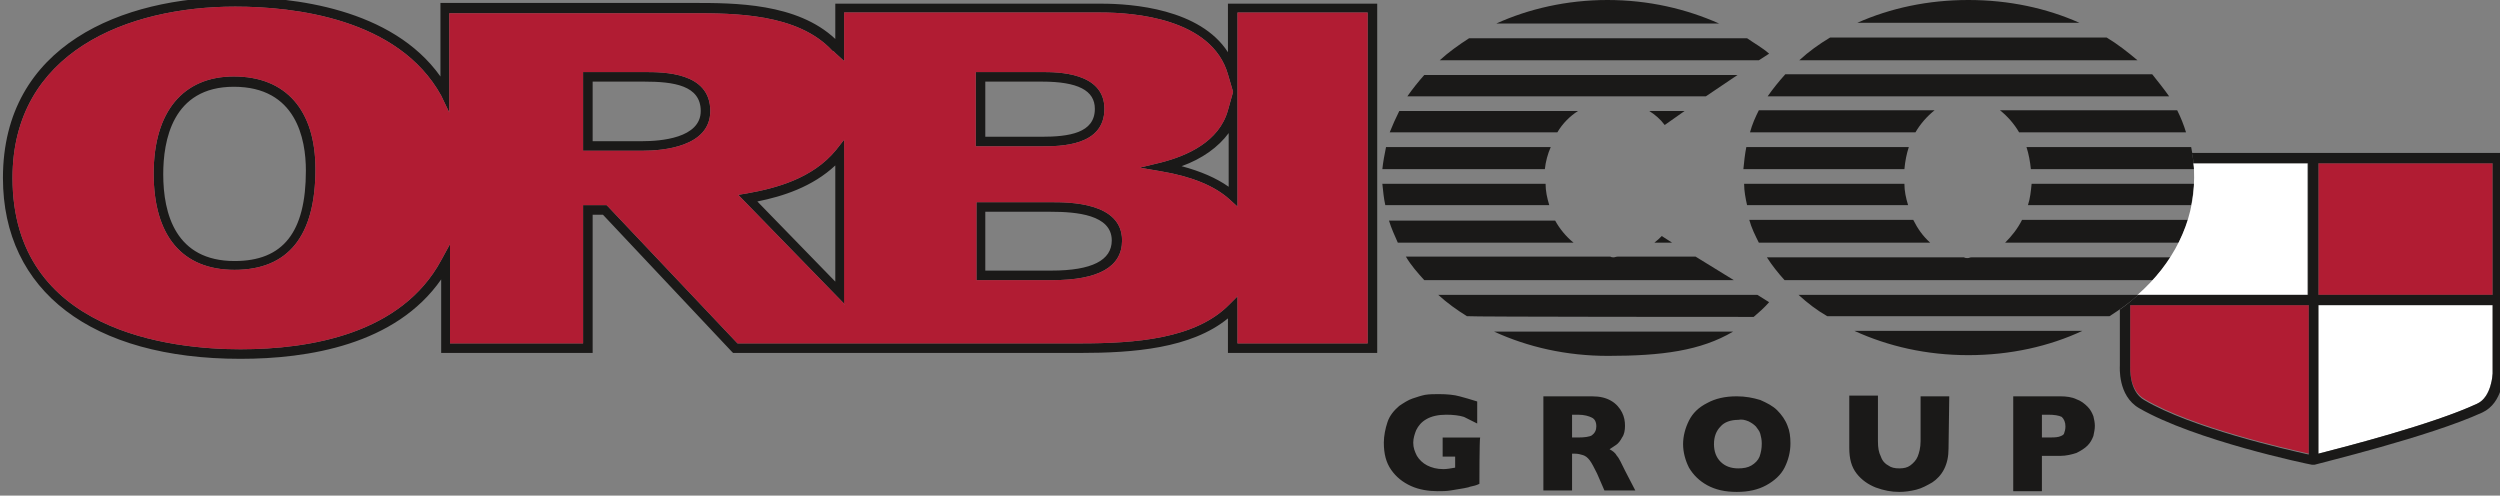 <?xml version="1.0" encoding="utf-8"?>
<!-- Generator: Adobe Illustrator 28.0.0, SVG Export Plug-In . SVG Version: 6.00 Build 0)  -->
<svg version="1.1" id="Layer_1" xmlns="http://www.w3.org/2000/svg" xmlns:xlink="http://www.w3.org/1999/xlink" x="0px" y="0px"
	 viewBox="0 0 340 67.4" width="340" height="67.4" style="enable-background:new 0 0 340 67.4;" xml:space="preserve">
<rect x="0" y="0" width="340" height="67.4" fill="#808080" stroke="none"/>
<style type="text/css">
	.st0{fill-rule:evenodd;clip-rule:evenodd;fill:#1A1918;}
	.st1{fill-rule:evenodd;clip-rule:evenodd;fill:#B11C33;}
	.st2{fill-rule:evenodd;clip-rule:evenodd;fill:#FFFFFF;}
</style>
<g>
	<path class="st0" d="M201.2,65.8c-0.4,0.2-0.8,0.3-1.3,0.4c-0.2,0.1-0.4,0.1-0.8,0.2c-0.6,0.1-1.2,0.2-1.8,0.3
		c-0.6,0.1-1.2,0.1-1.8,0.1c-1.2,0-2.5-0.2-3.6-0.7c-1.1-0.5-2-1.2-2.7-2.2c-0.7-1-1-2.2-1-3.7c0-0.9,0.2-1.9,0.5-2.8
		c0.3-0.9,0.9-1.6,1.6-2.2c0.6-0.4,1.2-0.8,1.8-1c0.6-0.2,1.2-0.4,1.7-0.5c0.6-0.1,1.3-0.1,1.9-0.1c1.1,0,2.1,0.1,2.8,0.3
		c0.7,0.2,1.5,0.4,2.4,0.7v3c-0.6-0.3-1.2-0.6-1.8-0.9c-0.6-0.2-1.5-0.3-2.4-0.3c-1.1,0-2,0.2-2.7,0.6c-0.7,0.4-1.1,0.9-1.4,1.5
		c-0.2,0.5-0.4,1.1-0.4,1.7c0,0.7,0.2,1.2,0.5,1.8c0.3,0.5,0.8,1,1.4,1.3c0.6,0.3,1.3,0.5,2.2,0.5c0.5,0,1-0.1,1.6-0.2v-1.5h-1.7
		v-2.6h5.1C201.2,59.7,201.2,65.8,201.2,65.8z M222.4,66.7h-4.2l-1-2.3c-0.4-0.8-0.7-1.4-1-1.8c-0.3-0.4-0.6-0.6-0.9-0.7
		c-0.3-0.1-0.7-0.2-1.1-0.2h-0.4v5h-3.9V53.9h6.6c1.1,0,1.9,0.2,2.6,0.6c0.7,0.4,1.2,1,1.5,1.6c0.3,0.6,0.4,1.2,0.4,1.8
		c0,0.6-0.1,1.2-0.4,1.6c-0.2,0.4-0.5,0.8-0.8,1c-0.3,0.2-0.6,0.4-0.9,0.6c0.4,0.2,0.8,0.5,1,0.9c0.3,0.3,0.6,1,1.1,2L222.4,66.7
		L222.4,66.7z M217.1,58c0-0.6-0.2-1-0.6-1.2c-0.4-0.2-1-0.4-1.9-0.4h-0.8v3.1h0.8c0.9,0,1.6-0.1,1.9-0.3
		C216.9,58.9,217.1,58.5,217.1,58z M243.5,60.3c0,1.2-0.3,2.3-0.8,3.3c-0.5,1-1.4,1.8-2.5,2.4c-1.1,0.6-2.4,0.9-4,0.9
		c-1.6,0-2.9-0.3-4-0.9c-1.1-0.6-1.9-1.4-2.5-2.4c-0.5-1-0.8-2.1-0.8-3.2c0-1.1,0.3-2.2,0.8-3.2c0.5-1,1.3-1.8,2.5-2.4
		c1.1-0.6,2.4-0.9,4-0.9c1.2,0,2.2,0.2,3.2,0.5c0.9,0.4,1.7,0.8,2.3,1.4c0.6,0.6,1.1,1.3,1.4,2.1C243.4,58.6,243.5,59.4,243.5,60.3
		 M239.6,60.3c0-0.5-0.1-0.9-0.2-1.3c-0.1-0.4-0.4-0.7-0.6-1c-0.3-0.3-0.6-0.5-1-0.7c-0.5-0.2-0.9-0.3-1.4-0.2c-1,0-1.9,0.3-2.4,0.9
		c-0.6,0.6-0.9,1.4-0.9,2.4c0,1,0.3,1.8,0.9,2.4c0.6,0.6,1.4,0.9,2.4,0.9c0.7,0,1.3-0.1,1.8-0.4c0.5-0.3,0.9-0.7,1.1-1.2
		C239.5,61.5,239.6,61,239.6,60.3 M265,61c0,1.1-0.2,2-0.6,2.8c-0.4,0.8-1,1.4-1.6,1.8c-0.7,0.4-1.4,0.8-2.2,1
		c-0.8,0.2-1.6,0.3-2.3,0.3c-1.1,0-2.1-0.2-3.2-0.6c-1-0.4-1.9-1-2.6-1.9c-0.7-0.9-1-2-1-3.5v-7.1h3.9V60c0,0.9,0.1,1.5,0.4,2.1
		c0.2,0.6,0.6,1,1,1.2c0.4,0.3,0.9,0.4,1.5,0.4c0.6,0,1.1-0.1,1.5-0.4c0.4-0.3,0.8-0.7,1-1.2c0.2-0.5,0.4-1.2,0.4-2.1v-6.1h3.9
		L265,61L265,61z M284.9,57.9c0,0.5-0.1,0.9-0.2,1.4c-0.2,0.5-0.4,0.9-0.8,1.3c-0.4,0.4-0.9,0.7-1.5,1c-0.6,0.2-1.4,0.4-2.2,0.4
		h-2.5v4.8h-3.9V53.9h6.4c0.8,0,1.6,0.1,2.2,0.4c0.6,0.2,1.1,0.6,1.5,1c0.4,0.4,0.6,0.8,0.8,1.3C284.8,57,284.9,57.5,284.9,57.9
		 M280.9,58c0-0.6-0.2-1-0.5-1.3c-0.4-0.2-1-0.3-1.9-0.3h-0.8v3.1h0.8c0.6,0,1.1,0,1.5-0.1c0.3-0.1,0.6-0.2,0.7-0.4
		C280.8,58.7,280.9,58.4,280.9,58 M32.7,48.8c-20.2,0-32.3-9.2-32.3-24.6C0.4,6.1,16.7-0.4,32-0.4c7.8,0,21.3,1.5,27.9,10.8v-10
		h34.3c5.7,0,14.2,0,19.4,4.9V0.5h36.2c4.2,0,13.4,0.7,17.2,6.6V0.5h20.3V48H167v-4.7c-5,4.1-12.9,4.7-20.1,4.7H99.7l-0.2-0.2
		L82,29.2h-1.4V48H60V38C53.8,46.9,41.9,48.8,32.7,48.8z M32,0.9C17.3,0.9,1.7,7.1,1.7,24.2c0,21,21.7,23.3,31,23.3
		c9.5,0,21.9-2.1,27.3-12.1l1.2-2.2v13.5h18.1V27.9h3.2l0.2,0.2l17.6,18.6h46.6c7.5,0,15.7-0.6,20.3-5.3l1.1-1.1v6.4h17.7v-45h-17.7
		v26.4l-1.1-1c-2-1.8-5.1-3.1-9.3-3.8l-2.9-0.5l2.9-0.7c3.5-0.9,7.9-2.8,9.1-7.1l0.7-2.5l-0.7-2.4c-2.2-7.6-12.8-8.4-17.3-8.4h-34.9
		v6.6l-1.1-1c-0.1-0.1-0.1-0.1-0.2-0.2c0,0-0.1-0.1-0.1-0.1l-0.2-0.1c-4.7-5.1-13.4-5.1-19.1-5.1l-33,0v13.5L60,13
		C54.2,2.5,40,0.9,32,0.9L32,0.9z M160.7,22.6c2.6,0.7,4.7,1.6,6.4,2.8v-7.3C165.7,20,163.5,21.6,160.7,22.6L160.7,22.6z
		 M114.9,41.4l-14.5-14.9l1.2-0.2c3.9-0.7,8.9-2,12.1-5.9l1.1-1.4C114.9,19,114.9,41.4,114.9,41.4z M103,27.4l10.6,10.9V22.5
		C110.5,25.4,106.5,26.7,103,27.4L103,27.4z M143.1,38.1h-10.3V27.5H143c2.4,0,9.6,0,9.6,5.2C152.6,36.3,149.4,38.1,143.1,38.1
		L143.1,38.1z M134,36.8h9c5.5,0,8.2-1.4,8.2-4.1c0-3.5-4.8-3.9-8.3-3.9H134V36.8z M31.9,36.7c-7.1,0-11-4.6-11-13.1
		c0-8.4,4-13.2,10.9-13.2c7.1,0,11.1,4.6,11.1,12.6C42.9,32.1,39.2,36.7,31.9,36.7L31.9,36.7z M31.8,11.8c-8.4,0-9.6,7.4-9.6,11.9
		c0,5.4,1.7,11.8,9.7,11.8c6.6,0,9.7-3.9,9.7-12.3C41.6,18.9,40.3,11.8,31.8,11.8L31.8,11.8z M87.4,20.5h-8.1V9.8h8.3
		c2.7,0,9,0,9,5.3C96.6,20,90.1,20.5,87.4,20.5L87.4,20.5z M80.6,19.2h6.8c2.4,0,7.9-0.4,7.9-4.1c0-3.5-3.7-4-7.7-4h-7L80.6,19.2
		L80.6,19.2z M141.6,19.9h-8.9V9.8h9c2.1,0,8.5,0,8.5,5C150.2,19.9,144.2,19.9,141.6,19.9L141.6,19.9z M134,18.6h7.6
		c3.8,0,7.3-0.5,7.3-3.8c0-2.5-2.3-3.7-7.2-3.7H134V18.6z"/>
	<path class="st1" d="M168.3,1.7v26.4l-1.1-1c-2-1.8-5.1-3.1-9.3-3.8l-2.9-0.5l2.9-0.7c3.5-0.9,7.9-2.8,9.1-7.1l0.7-2.5l-0.7-2.4
		c-2.2-7.6-12.8-8.4-17.3-8.4h-34.9v6.6l-1.1-1c-0.1-0.1-0.1-0.1-0.2-0.2c0,0-0.1-0.1-0.1-0.1l-0.2-0.1c-4.7-5.1-13.4-5.1-19.1-5.1
		l-33,0v13.5L60,13C54.2,2.5,40,0.9,32,0.9C17.3,0.9,1.7,7.1,1.7,24.2c0,21,21.7,23.3,31,23.3c9.5,0,21.9-2.1,27.3-12.1l1.2-2.2
		v13.5h18.1V27.9h3.2l0.2,0.2l17.6,18.6h46.6c7.5,0,15.7-0.6,20.3-5.3l1.1-1.1v6.4h17.7v-45H168.3z M31.9,36.7
		c-7.1,0-11-4.6-11-13.1c0-8.4,4-13.2,10.9-13.2c7.1,0,11.1,4.6,11.1,12.6C42.9,32.1,39.2,36.7,31.9,36.7z M87.4,20.5h-8.1V9.8h8.3
		c2.7,0,9,0,9,5.3C96.6,20,90.1,20.5,87.4,20.5L87.4,20.5z M114.9,41.4l-14.5-14.9l1.2-0.2c3.9-0.7,8.9-2,12.1-5.9l1.1-1.4V41.4z
		 M132.7,9.8h9c2.1,0,8.5,0,8.5,5c0,5.1-6,5.1-8.6,5.1h-8.9L132.7,9.8L132.7,9.8z M143.1,38.1h-10.3V27.5H143c2.4,0,9.6,0,9.6,5.2
		C152.6,36.3,149.4,38.1,143.1,38.1L143.1,38.1z"/>
	<path class="st0" d="M282.8,3.1c-4.5-2-9.6-3.1-15.1-3.1c-5.5,0-10.6,1.1-15.1,3.1H282.8L282.8,3.1z M248.9,5.1
		c-1.5,0.9-2.9,1.9-4.2,3.1h46c-1.3-1.1-2.7-2.2-4.2-3.1H248.9z M292.7,10.1h-49.9c-0.9,1-1.7,2-2.4,3H295
		C294.3,12.1,293.5,11.1,292.7,10.1 M274.6,18h22.7c-0.3-1-0.7-2-1.2-3H272C273,15.8,273.9,16.8,274.6,18 M260.5,18
		c0.7-1.2,1.6-2.2,2.6-3h-23.9c-0.5,1-0.9,1.9-1.2,3H260.5z M259,23c0.1-1.1,0.3-2.1,0.6-3h-22.1c-0.2,1-0.3,2-0.4,3H259L259,23z
		 M298.4,23c-0.1-1-0.2-2-0.4-3h-22.4c0.3,0.9,0.5,2,0.6,3H298.4L298.4,23z M298,27.9c0.2-1,0.3-1.9,0.4-2.9h-22.1
		c-0.1,1-0.2,2-0.5,2.9L298,27.9L298,27.9z M259.5,27.9c-0.3-1-0.5-1.9-0.5-2.9h-21.8c0,1,0.2,2,0.4,2.9L259.5,27.9L259.5,27.9z
		 M296.3,33c0.5-1,0.9-2,1.3-3.1H275c-0.6,1.2-1.4,2.2-2.3,3.1H296.3z M262.5,33c-1-0.9-1.7-1.9-2.3-3.1h-22.3
		c0.3,1.1,0.8,2.1,1.3,3.1H262.5L262.5,33z M242.7,38.1h50.1c0.9-1,1.7-2,2.4-3.1h-27.1c-0.2,0-0.3,0.1-0.5,0.1
		c-0.2,0-0.3,0-0.5-0.1h-26.8C241,36.1,241.8,37.1,242.7,38.1 M286.9,43c1.4-0.9,2.7-1.8,3.9-2.9h-46.2c1.2,1.1,2.5,2.1,3.9,2.9
		H286.9L286.9,43z M252.2,45c4.6,2.1,9.8,3.3,15.5,3.3c5.7,0,11-1.2,15.5-3.3H252.2z M203.2,45.1c4.6,2.1,9.8,3.3,15.5,3.3
		c7.3,0,12.6-0.7,17-3.3H203.2L203.2,45.1z M233.8,3.2c-4.5-2-9.6-3.2-15.2-3.2c-5.5,0-10.7,1.2-15.1,3.2H233.8L233.8,3.2z
		 M239.2,8.2l1.4-0.9c-0.9-0.8-2-1.4-3-2.1h-37.8c-1.4,0.9-2.8,1.9-4,3H239.2z M232,13.1l4.3-2.9h-42.6c-0.8,0.9-1.6,1.9-2.3,2.9
		H232z M214,33c-1-0.8-1.9-1.9-2.5-3h-22.6c0.3,1,0.8,2.1,1.2,3H214z M227.4,33l-1.4-0.9c-0.3,0.3-0.6,0.6-1,0.9H227.4L227.4,33z
		 M193.7,38.1h42.1l-5.2-3.2H220c-0.2,0-0.4,0.1-0.5,0.1c-0.2,0-0.3,0-0.5-0.1h-27.8C191.9,36.1,192.8,37.1,193.7,38.1 M190.3,15.1
		c-0.5,1-0.9,1.9-1.3,2.9h22.8c0.7-1.2,1.7-2.2,2.8-2.9H190.3z M224.3,15.1c0.8,0.5,1.5,1.1,2.1,1.9l2.7-1.9H224.3z M188.5,20
		c-0.2,1-0.4,2-0.5,3h22.1c0.1-1,0.4-2.1,0.8-3C210.9,20,188.5,20,188.5,20z M188,25c0.1,1,0.2,2,0.4,2.9h22.3
		c-0.3-1-0.5-1.9-0.5-2.9H188z M238.5,43.1c0.7-0.6,1.4-1.2,2.1-2l-1.6-1h-43.4c1.2,1.1,2.6,2.1,3.9,2.9
		C199.6,43.1,238.5,43.1,238.5,43.1z"/>
	<path class="st1" d="M315.3,40.1H339V22.2h-23.7V40.1z M289.7,49.8l0-8.3h24.3v20.2c-3.1-0.7-15.9-3.6-22.3-7.4
		C289.5,53.1,289.7,49.9,289.7,49.8"/>
	<path class="st2" d="M336.9,54.9c-6,2.8-18.1,5.9-21.6,6.8V41.5H339v9.3C339,50.9,338.8,54,336.9,54.9 M298.3,22.2
		c0.1,0.7,0.1,1.3,0.1,2c0,6.1-2.9,11.7-7.7,15.9h23.1V22.2H298.3L298.3,22.2z"/>
	<path class="st0" d="M298.1,20.8c0.1,0.5,0.2,0.9,0.2,1.4h15.6v17.9h-23.1c-0.8,0.7-1.6,1.4-2.5,2l0,7.6c0,0.2-0.3,4.1,2.6,5.8
		c7.6,4.4,22.9,7.6,23.5,7.7l0.2,0l0.2,0c0.6-0.2,15.6-3.8,22.8-7.1c2.8-1.3,2.9-5.1,2.9-5.3V20.8L298.1,20.8L298.1,20.8z
		 M313.9,61.8c-3.1-0.7-15.9-3.6-22.3-7.4c-2.1-1.2-1.9-4.5-1.9-4.6l0-8.3h24.3V61.8L313.9,61.8z M339,50.8c0,0-0.1,3.2-2.1,4.1
		c-6,2.8-18.1,5.9-21.6,6.8V41.5H339L339,50.8L339,50.8z M315.3,40.1H339V22.2h-23.7V40.1z"/>
</g>
</svg>